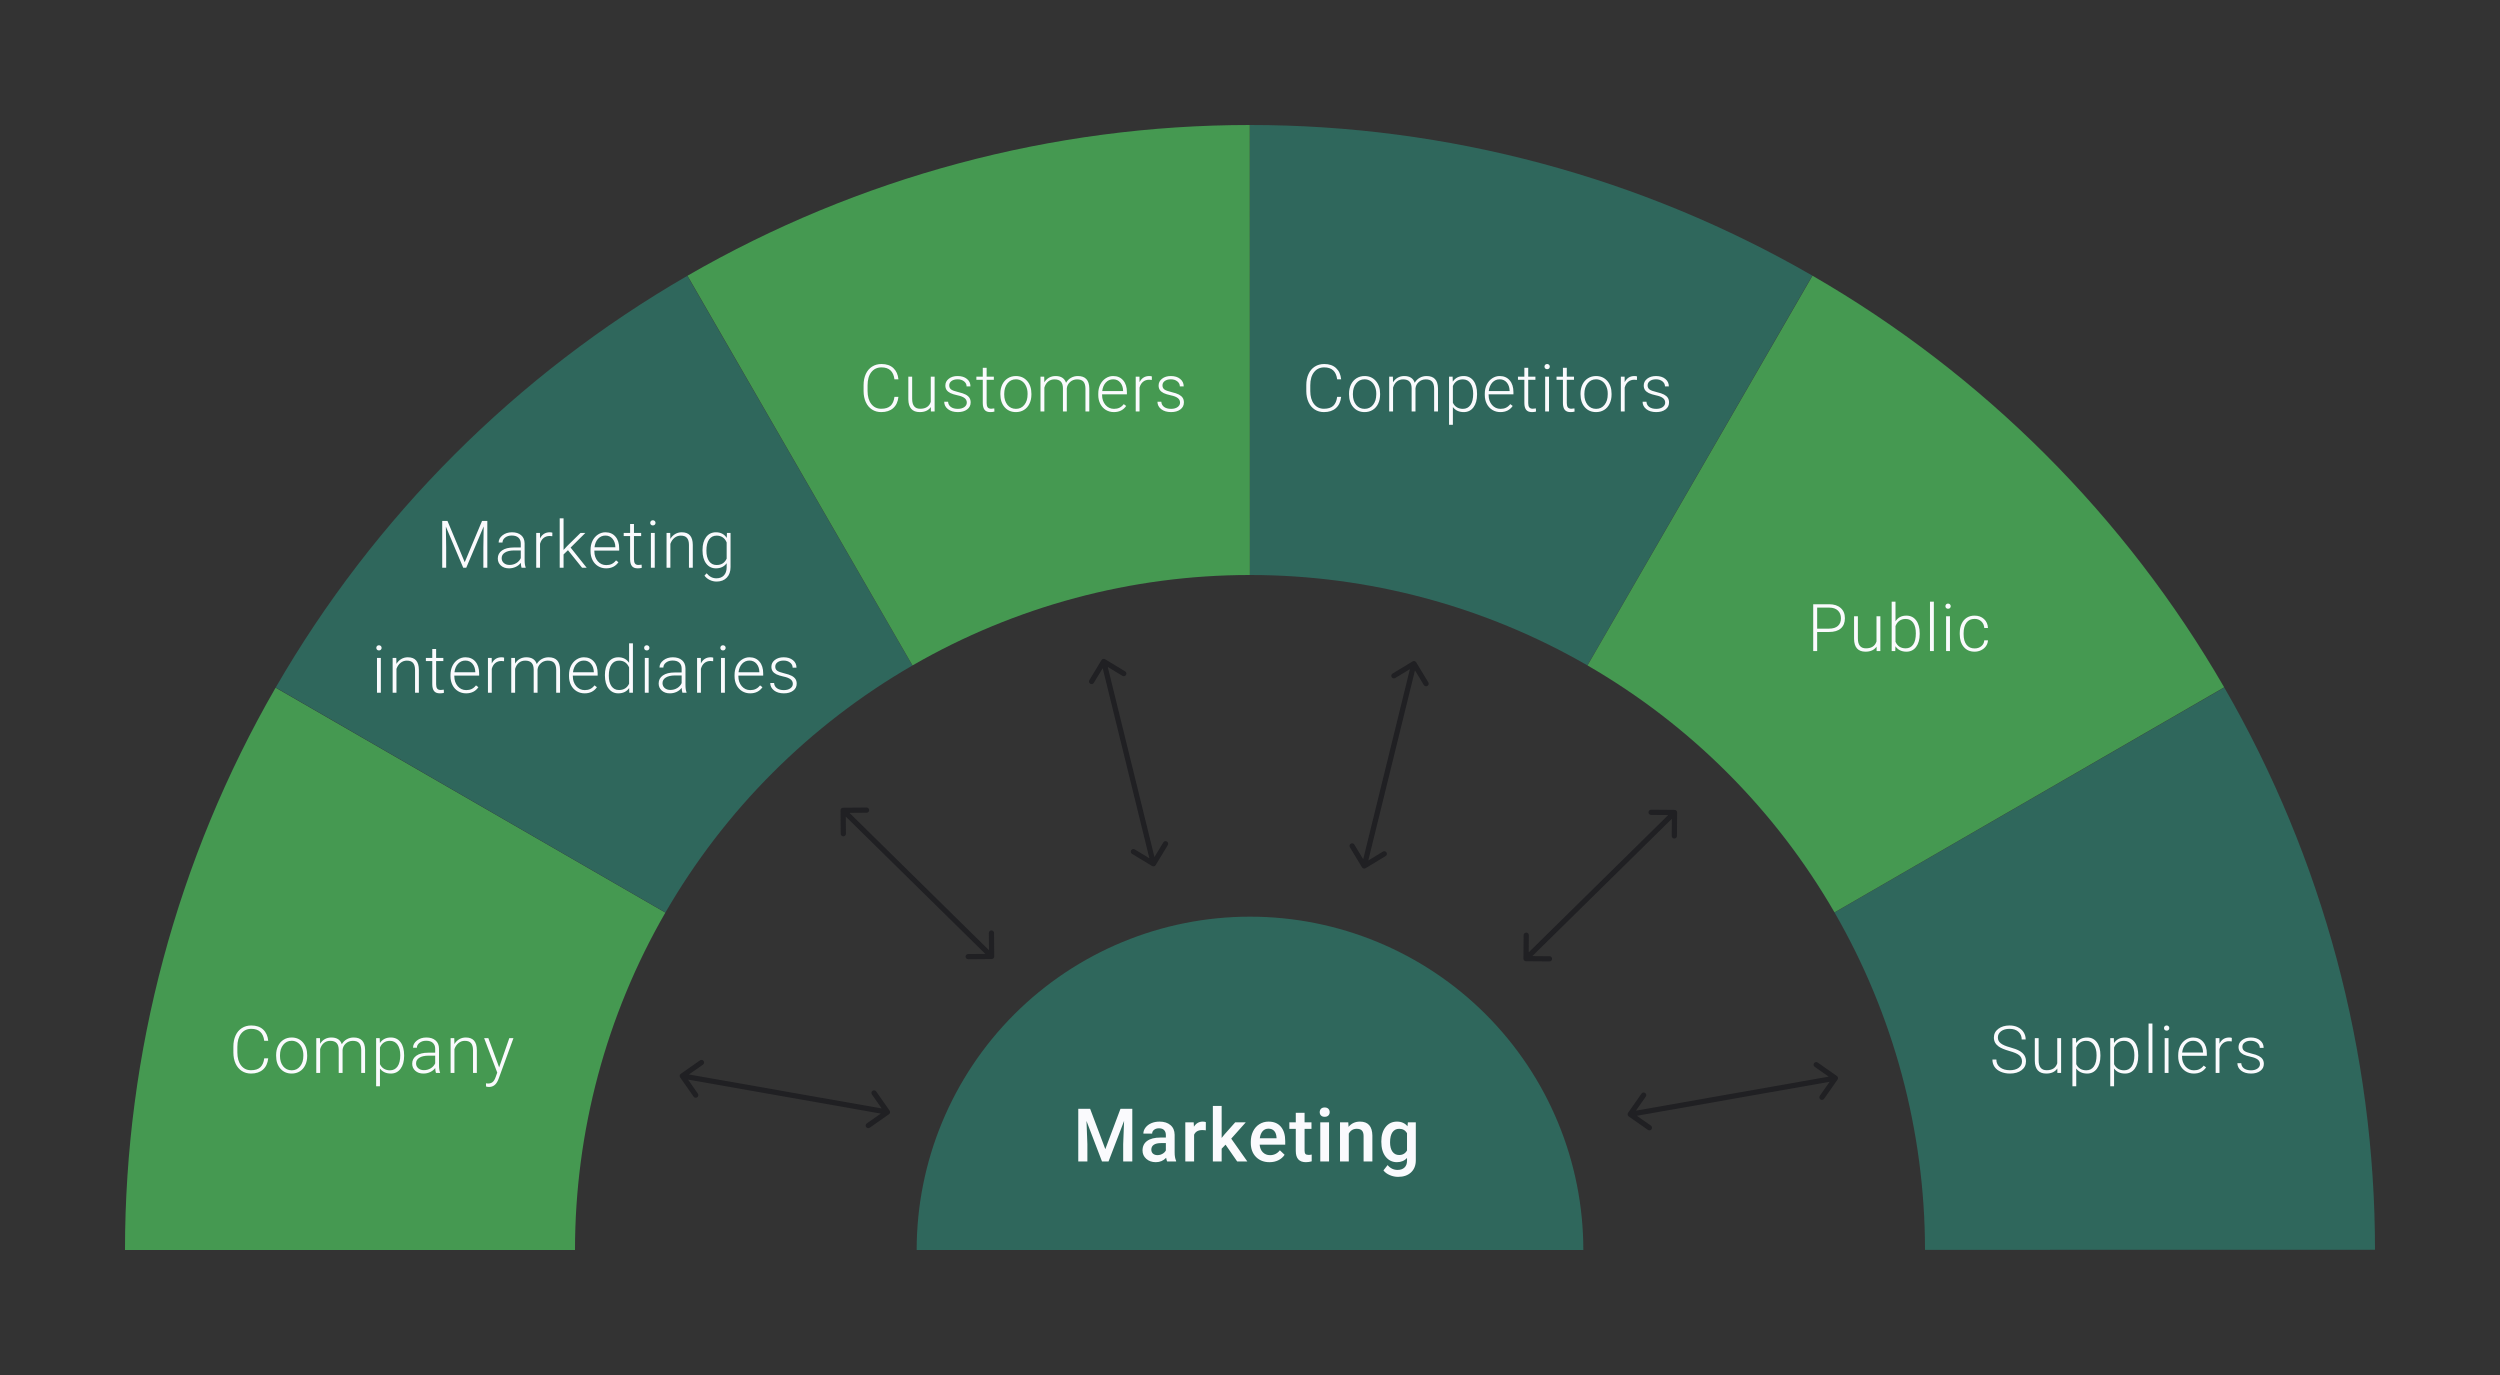 <svg width="480" height="264" viewBox="0 0 480 264" fill="none" xmlns="http://www.w3.org/2000/svg">
<rect x="0" y="0" width="480" height="264" fill="#333333" stroke="none"/>
<path d="M24 240C24 202.099 33.972 164.866 52.916 132.039L127.75 175.224C116.383 194.92 110.4 217.26 110.4 240H24Z" fill="#459951"/>
<path d="M51.499 203.198C51.396 204.144 51.056 204.868 50.48 205.37C49.908 205.872 49.145 206.123 48.191 206.123C47.524 206.123 46.934 205.957 46.419 205.624C45.909 205.29 45.514 204.819 45.234 204.21C44.955 203.597 44.813 202.898 44.809 202.112V200.945C44.809 200.147 44.948 199.439 45.228 198.822C45.508 198.205 45.909 197.73 46.432 197.396C46.958 197.059 47.563 196.89 48.246 196.89C49.209 196.89 49.968 197.152 50.524 197.674C51.083 198.193 51.408 198.911 51.499 199.828H50.733C50.544 198.302 49.715 197.538 48.246 197.538C47.432 197.538 46.782 197.843 46.296 198.452C45.815 199.061 45.574 199.902 45.574 200.976V202.075C45.574 203.112 45.808 203.939 46.277 204.556C46.751 205.173 47.388 205.482 48.191 205.482C48.985 205.482 49.584 205.292 49.987 204.914C50.39 204.531 50.639 203.959 50.733 203.198H51.499ZM53.017 202.562C53.017 201.92 53.14 201.342 53.387 200.828C53.638 200.314 53.99 199.915 54.443 199.631C54.899 199.343 55.416 199.199 55.992 199.199C56.88 199.199 57.6 199.511 58.152 200.137C58.703 200.758 58.979 201.583 58.979 202.612V202.766C58.979 203.412 58.853 203.994 58.602 204.513C58.355 205.027 58.006 205.424 57.553 205.704C57.101 205.984 56.584 206.123 56.004 206.123C55.119 206.123 54.399 205.813 53.844 205.191C53.292 204.566 53.017 203.739 53.017 202.71V202.562ZM53.758 202.766C53.758 203.564 53.963 204.22 54.375 204.735C54.79 205.245 55.333 205.5 56.004 205.5C56.671 205.5 57.21 205.245 57.621 204.735C58.037 204.22 58.244 203.544 58.244 202.704V202.562C58.244 202.052 58.15 201.585 57.961 201.161C57.771 200.737 57.506 200.41 57.164 200.18C56.823 199.945 56.432 199.828 55.992 199.828C55.333 199.828 54.796 200.087 54.381 200.606C53.965 201.12 53.758 201.795 53.758 202.63V202.766ZM61.435 199.322L61.46 200.408C61.707 200.005 62.015 199.703 62.386 199.501C62.756 199.299 63.167 199.199 63.62 199.199C64.673 199.199 65.342 199.631 65.626 200.495C65.864 200.079 66.183 199.76 66.582 199.538C66.981 199.312 67.422 199.199 67.903 199.199C69.335 199.199 70.065 199.98 70.094 201.544V206H69.354V201.599C69.35 201.003 69.22 200.561 68.965 200.272C68.714 199.984 68.302 199.84 67.73 199.84C67.2 199.849 66.751 200.022 66.385 200.359C66.019 200.692 65.815 201.1 65.774 201.581V206H65.033V201.544C65.029 200.972 64.893 200.546 64.626 200.266C64.363 199.982 63.955 199.84 63.404 199.84C62.939 199.84 62.54 199.974 62.206 200.242C61.873 200.505 61.626 200.898 61.466 201.42V206H60.725V199.322H61.435ZM77.593 202.729C77.593 203.77 77.362 204.597 76.901 205.21C76.441 205.819 75.823 206.123 75.05 206.123C74.136 206.123 73.437 205.802 72.951 205.161V208.568H72.217V199.322H72.902L72.939 200.266C73.421 199.555 74.118 199.199 75.031 199.199C75.83 199.199 76.455 199.501 76.908 200.106C77.364 200.711 77.593 201.55 77.593 202.624V202.729ZM76.852 202.599C76.852 201.748 76.677 201.075 76.328 200.581C75.978 200.087 75.49 199.84 74.865 199.84C74.412 199.84 74.023 199.95 73.698 200.168C73.373 200.386 73.124 200.702 72.951 201.118V204.321C73.129 204.704 73.382 204.996 73.711 205.198C74.04 205.399 74.429 205.5 74.877 205.5C75.499 205.5 75.982 205.253 76.328 204.759C76.677 204.262 76.852 203.542 76.852 202.599ZM83.703 206C83.629 205.79 83.581 205.48 83.561 205.068C83.302 205.405 82.97 205.667 82.567 205.852C82.168 206.033 81.744 206.123 81.296 206.123C80.654 206.123 80.133 205.944 79.734 205.586C79.339 205.229 79.142 204.776 79.142 204.229C79.142 203.579 79.411 203.064 79.95 202.686C80.493 202.307 81.248 202.118 82.215 202.118H83.555V201.359C83.555 200.881 83.406 200.507 83.11 200.235C82.818 199.96 82.39 199.822 81.826 199.822C81.312 199.822 80.886 199.954 80.549 200.217C80.212 200.48 80.043 200.797 80.043 201.167L79.302 201.161C79.302 200.63 79.549 200.172 80.043 199.785C80.537 199.394 81.143 199.199 81.864 199.199C82.608 199.199 83.195 199.386 83.623 199.76C84.055 200.131 84.277 200.649 84.289 201.316V204.476C84.289 205.122 84.357 205.605 84.493 205.926V206H83.703ZM81.382 205.469C81.876 205.469 82.316 205.35 82.703 205.111C83.094 204.873 83.378 204.554 83.555 204.155V202.686H82.234C81.497 202.694 80.921 202.83 80.506 203.093C80.09 203.352 79.882 203.71 79.882 204.167C79.882 204.541 80.02 204.852 80.296 205.099C80.576 205.346 80.938 205.469 81.382 205.469ZM87.22 199.322L87.245 200.464C87.496 200.052 87.809 199.74 88.183 199.526C88.558 199.308 88.971 199.199 89.424 199.199C90.14 199.199 90.672 199.4 91.022 199.803C91.372 200.207 91.549 200.812 91.553 201.618V206H90.819V201.612C90.814 201.015 90.687 200.571 90.436 200.279C90.189 199.987 89.792 199.84 89.245 199.84C88.788 199.84 88.383 199.984 88.029 200.272C87.679 200.556 87.42 200.941 87.251 201.427V206H86.517V199.322H87.22ZM95.836 204.938L97.786 199.322H98.583L95.731 207.136L95.583 207.481C95.217 208.292 94.651 208.697 93.886 208.697C93.709 208.697 93.52 208.668 93.318 208.611L93.312 208L93.695 208.037C94.056 208.037 94.349 207.946 94.571 207.765C94.797 207.588 94.989 207.282 95.145 206.846L95.472 205.944L92.954 199.322H93.762L95.836 204.938Z" fill="#FAFAFD"/>
<path d="M304 240C304 223.026 297.257 206.747 285.255 194.745C273.253 182.743 256.974 176 240 176C223.026 176 206.747 182.743 194.745 194.745C182.743 206.747 176 223.026 176 240L240 240H304Z" fill="#2F675C"/>
<path d="M209.305 212.89L212.221 220.639L215.131 212.89H217.401V223H215.651V219.667L215.825 215.21L212.839 223H211.582L208.604 215.216L208.777 219.667V223H207.028V212.89H209.305ZM224.094 223C224.02 222.857 223.955 222.623 223.9 222.299C223.363 222.859 222.705 223.139 221.928 223.139C221.173 223.139 220.558 222.924 220.081 222.493C219.604 222.063 219.366 221.53 219.366 220.896C219.366 220.095 219.662 219.482 220.254 219.056C220.852 218.626 221.703 218.41 222.81 218.41H223.844V217.917C223.844 217.529 223.735 217.218 223.518 216.987C223.3 216.751 222.969 216.633 222.525 216.633C222.141 216.633 221.826 216.73 221.581 216.925C221.335 217.114 221.213 217.357 221.213 217.654H219.525C219.525 217.242 219.662 216.857 219.935 216.501C220.208 216.14 220.578 215.858 221.046 215.654C221.518 215.45 222.044 215.348 222.622 215.348C223.502 215.348 224.203 215.571 224.726 216.015C225.249 216.455 225.518 217.075 225.531 217.876V221.264C225.531 221.94 225.626 222.479 225.816 222.882V223H224.094ZM222.24 221.785C222.574 221.785 222.886 221.704 223.178 221.542C223.474 221.38 223.696 221.162 223.844 220.889V219.473H222.935C222.31 219.473 221.84 219.582 221.525 219.799C221.21 220.017 221.053 220.324 221.053 220.723C221.053 221.047 221.159 221.306 221.372 221.5C221.59 221.69 221.879 221.785 222.24 221.785ZM231.516 217.029C231.294 216.992 231.065 216.973 230.829 216.973C230.056 216.973 229.535 217.269 229.267 217.862V223H227.579V215.487H229.19L229.232 216.327C229.639 215.675 230.204 215.348 230.926 215.348C231.167 215.348 231.366 215.381 231.523 215.446L231.516 217.029ZM235.307 219.778L234.557 220.549V223H232.87V212.335H234.557V218.487L235.085 217.827L237.161 215.487H239.188L236.397 218.619L239.487 223H237.536L235.307 219.778ZM243.75 223.139C242.681 223.139 241.813 222.803 241.146 222.132C240.484 221.456 240.153 220.558 240.153 219.438V219.23C240.153 218.48 240.297 217.811 240.584 217.223C240.875 216.631 241.283 216.17 241.806 215.841C242.329 215.513 242.912 215.348 243.556 215.348C244.579 215.348 245.368 215.675 245.923 216.327C246.483 216.98 246.763 217.904 246.763 219.098V219.778H241.854C241.905 220.399 242.111 220.889 242.472 221.25C242.838 221.611 243.296 221.792 243.847 221.792C244.62 221.792 245.25 221.479 245.736 220.855L246.645 221.722C246.344 222.171 245.942 222.521 245.437 222.771C244.937 223.016 244.375 223.139 243.75 223.139ZM243.549 216.702C243.086 216.702 242.711 216.864 242.424 217.188C242.141 217.512 241.961 217.964 241.882 218.542H245.097V218.417C245.06 217.853 244.909 217.427 244.646 217.14C244.382 216.848 244.016 216.702 243.549 216.702ZM250.478 213.661V215.487H251.804V216.737H250.478V220.931C250.478 221.218 250.533 221.426 250.644 221.556C250.76 221.681 250.964 221.743 251.255 221.743C251.45 221.743 251.647 221.72 251.846 221.674V222.979C251.461 223.086 251.091 223.139 250.735 223.139C249.439 223.139 248.791 222.424 248.791 220.993V216.737H247.555V215.487H248.791V213.661H250.478ZM255.178 223H253.491V215.487H255.178V223ZM253.387 213.536C253.387 213.277 253.468 213.062 253.63 212.89C253.796 212.719 254.032 212.634 254.338 212.634C254.644 212.634 254.88 212.719 255.046 212.89C255.213 213.062 255.296 213.277 255.296 213.536C255.296 213.791 255.213 214.004 255.046 214.175C254.88 214.342 254.644 214.425 254.338 214.425C254.032 214.425 253.796 214.342 253.63 214.175C253.468 214.004 253.387 213.791 253.387 213.536ZM258.872 215.487L258.92 216.355C259.476 215.684 260.205 215.348 261.108 215.348C262.672 215.348 263.468 216.244 263.496 218.035V223H261.809V218.133C261.809 217.656 261.705 217.304 261.496 217.077C261.293 216.846 260.957 216.73 260.49 216.73C259.809 216.73 259.302 217.038 258.969 217.654V223H257.282V215.487H258.872ZM265.211 219.188C265.211 218.022 265.484 217.091 266.03 216.397C266.581 215.698 267.31 215.348 268.217 215.348C269.074 215.348 269.747 215.647 270.238 216.244L270.314 215.487H271.835V222.771C271.835 223.757 271.527 224.534 270.911 225.104C270.3 225.673 269.474 225.958 268.432 225.958C267.882 225.958 267.342 225.842 266.815 225.611C266.292 225.384 265.894 225.085 265.62 224.715L266.419 223.701C266.937 224.317 267.576 224.625 268.335 224.625C268.895 224.625 269.337 224.472 269.661 224.166C269.985 223.866 270.147 223.421 270.147 222.833V222.326C269.661 222.868 269.013 223.139 268.203 223.139C267.324 223.139 266.604 222.789 266.044 222.09C265.488 221.391 265.211 220.424 265.211 219.188ZM266.891 219.334C266.891 220.088 267.044 220.683 267.349 221.118C267.659 221.549 268.088 221.764 268.634 221.764C269.314 221.764 269.819 221.472 270.147 220.889V217.584C269.828 217.015 269.328 216.73 268.648 216.73C268.092 216.73 267.659 216.95 267.349 217.39C267.044 217.83 266.891 218.478 266.891 219.334Z" fill="#FAFAFD"/>
<path d="M427.062 132C446.012 164.823 455.992 202.054 456 239.955L369.6 239.973C369.595 217.233 363.607 194.894 352.237 175.2L427.062 132Z" fill="#2F675C"/>
<path d="M388.221 203.79C388.221 203.293 388.046 202.9 387.697 202.612C387.347 202.32 386.707 202.044 385.777 201.785C384.847 201.521 384.168 201.235 383.741 200.927C383.132 200.491 382.827 199.919 382.827 199.211C382.827 198.524 383.109 197.966 383.673 197.538C384.24 197.106 384.965 196.89 385.845 196.89C386.442 196.89 386.975 197.006 387.444 197.236C387.917 197.466 388.283 197.787 388.542 198.199C388.801 198.61 388.931 199.069 388.931 199.575H388.166C388.166 198.962 387.956 198.47 387.536 198.1C387.117 197.726 386.553 197.538 385.845 197.538C385.158 197.538 384.611 197.693 384.203 198.001C383.796 198.306 383.592 198.705 383.592 199.199C383.592 199.655 383.776 200.028 384.142 200.316C384.508 200.604 385.094 200.859 385.901 201.081C386.707 201.299 387.318 201.527 387.734 201.766C388.149 202.001 388.462 202.282 388.672 202.612C388.882 202.941 388.987 203.33 388.987 203.778C388.987 204.486 388.703 205.054 388.135 205.482C387.571 205.909 386.826 206.123 385.901 206.123C385.267 206.123 384.685 206.01 384.154 205.784C383.627 205.558 383.226 205.241 382.951 204.834C382.679 204.426 382.543 203.959 382.543 203.432H383.302C383.302 204.066 383.539 204.566 384.012 204.932C384.485 205.298 385.115 205.482 385.901 205.482C386.6 205.482 387.162 205.327 387.586 205.019C388.009 204.71 388.221 204.301 388.221 203.79ZM395.004 205.154C394.56 205.8 393.85 206.123 392.875 206.123C392.163 206.123 391.622 205.918 391.251 205.506C390.881 205.091 390.692 204.478 390.684 203.667V199.322H391.418V203.574C391.418 204.846 391.932 205.482 392.961 205.482C394.031 205.482 394.708 205.039 394.992 204.155V199.322H395.732V206H395.016L395.004 205.154ZM403.28 202.729C403.28 203.77 403.05 204.597 402.589 205.21C402.128 205.819 401.511 206.123 400.737 206.123C399.824 206.123 399.124 205.802 398.639 205.161V208.568H397.904V199.322H398.59L398.627 200.266C399.108 199.555 399.805 199.199 400.719 199.199C401.517 199.199 402.143 199.501 402.595 200.106C403.052 200.711 403.28 201.55 403.28 202.624V202.729ZM402.54 202.599C402.54 201.748 402.365 201.075 402.015 200.581C401.665 200.087 401.178 199.84 400.552 199.84C400.1 199.84 399.711 199.95 399.386 200.168C399.061 200.386 398.812 200.702 398.639 201.118V204.321C398.816 204.704 399.069 204.996 399.398 205.198C399.727 205.399 400.116 205.5 400.565 205.5C401.186 205.5 401.669 205.253 402.015 204.759C402.365 204.262 402.54 203.542 402.54 202.599ZM410.544 202.729C410.544 203.77 410.314 204.597 409.853 205.21C409.392 205.819 408.775 206.123 408.001 206.123C407.088 206.123 406.389 205.802 405.903 205.161V208.568H405.169V199.322H405.854L405.891 200.266C406.372 199.555 407.069 199.199 407.983 199.199C408.781 199.199 409.407 199.501 409.859 200.106C410.316 200.711 410.544 201.55 410.544 202.624V202.729ZM409.804 202.599C409.804 201.748 409.629 201.075 409.279 200.581C408.929 200.087 408.442 199.84 407.816 199.84C407.364 199.84 406.975 199.95 406.65 200.168C406.325 200.386 406.076 200.702 405.903 201.118V204.321C406.08 204.704 406.333 204.996 406.662 205.198C406.991 205.399 407.38 205.5 407.829 205.5C408.45 205.5 408.933 205.253 409.279 204.759C409.629 204.262 409.804 203.542 409.804 202.599ZM413.266 206H412.525V196.52H413.266V206ZM416.358 206H415.617V199.322H416.358V206ZM415.487 197.39C415.487 197.25 415.533 197.133 415.623 197.038C415.714 196.94 415.837 196.89 415.994 196.89C416.15 196.89 416.273 196.94 416.364 197.038C416.458 197.133 416.506 197.25 416.506 197.39C416.506 197.53 416.458 197.647 416.364 197.742C416.273 197.837 416.15 197.884 415.994 197.884C415.837 197.884 415.714 197.837 415.623 197.742C415.533 197.647 415.487 197.53 415.487 197.39ZM421.209 206.123C420.641 206.123 420.126 205.984 419.666 205.704C419.209 205.424 418.853 205.035 418.598 204.537C418.343 204.035 418.215 203.474 418.215 202.852V202.587C418.215 201.945 418.339 201.367 418.585 200.853C418.836 200.338 419.184 199.935 419.629 199.643C420.073 199.347 420.554 199.199 421.073 199.199C421.883 199.199 422.525 199.476 422.998 200.032C423.476 200.583 423.714 201.338 423.714 202.297V202.71H418.95V202.852C418.95 203.609 419.166 204.241 419.598 204.747C420.034 205.249 420.581 205.5 421.239 205.5C421.634 205.5 421.982 205.428 422.282 205.284C422.587 205.14 422.863 204.91 423.109 204.593L423.572 204.945C423.029 205.73 422.241 206.123 421.209 206.123ZM421.073 199.828C420.517 199.828 420.048 200.032 419.666 200.439C419.287 200.846 419.057 201.394 418.974 202.081H422.98V202.001C422.959 201.359 422.776 200.836 422.431 200.433C422.085 200.03 421.632 199.828 421.073 199.828ZM428.491 199.952C428.335 199.923 428.168 199.908 427.991 199.908C427.53 199.908 427.139 200.038 426.818 200.297C426.502 200.552 426.275 200.925 426.14 201.414V206H425.405V199.322H426.127L426.14 200.384C426.53 199.594 427.158 199.199 428.022 199.199C428.228 199.199 428.39 199.225 428.51 199.279L428.491 199.952ZM433.916 204.303C433.916 203.937 433.768 203.642 433.472 203.42C433.179 203.198 432.737 203.025 432.145 202.902C431.552 202.774 431.091 202.63 430.762 202.47C430.437 202.305 430.194 202.106 430.034 201.871C429.877 201.636 429.799 201.353 429.799 201.019C429.799 200.493 430.019 200.059 430.46 199.717C430.9 199.371 431.464 199.199 432.151 199.199C432.895 199.199 433.492 199.384 433.941 199.754C434.393 200.12 434.619 200.6 434.619 201.192H433.879C433.879 200.801 433.714 200.476 433.385 200.217C433.06 199.958 432.649 199.828 432.151 199.828C431.665 199.828 431.274 199.937 430.978 200.155C430.686 200.369 430.54 200.649 430.54 200.995C430.54 201.328 430.661 201.587 430.904 201.772C431.151 201.953 431.597 202.12 432.243 202.272C432.893 202.424 433.379 202.587 433.7 202.76C434.025 202.933 434.266 203.14 434.422 203.383C434.578 203.626 434.657 203.92 434.657 204.266C434.657 204.829 434.428 205.28 433.971 205.617C433.519 205.955 432.926 206.123 432.194 206.123C431.416 206.123 430.785 205.936 430.299 205.562C429.818 205.183 429.577 204.706 429.577 204.13H430.318C430.346 204.562 430.528 204.899 430.861 205.142C431.198 205.381 431.643 205.5 432.194 205.5C432.708 205.5 433.124 205.387 433.441 205.161C433.757 204.934 433.916 204.648 433.916 204.303Z" fill="#FAFAFD"/>
<path d="M52.938 132C71.889 99.177 99.142 71.918 131.961 52.961L175.176 127.777C155.485 139.151 139.133 155.506 127.763 175.2L52.938 132Z" fill="#2F675C"/>
<path d="M85.912 100.014L89.227 107.945L92.553 100.014H93.566V109H92.806V105.087L92.868 101.075L89.523 109H88.937L85.604 101.106L85.666 105.062V109H84.906V100.014H85.912ZM100.138 109C100.064 108.79 100.017 108.48 99.996 108.068C99.737 108.405 99.406 108.667 99.003 108.852C98.604 109.033 98.18 109.123 97.731 109.123C97.09 109.123 96.569 108.944 96.17 108.586C95.775 108.229 95.578 107.776 95.578 107.229C95.578 106.579 95.847 106.064 96.386 105.686C96.929 105.307 97.684 105.118 98.651 105.118H99.99V104.359C99.99 103.881 99.842 103.507 99.546 103.235C99.254 102.96 98.826 102.822 98.262 102.822C97.748 102.822 97.322 102.954 96.985 103.217C96.647 103.48 96.479 103.797 96.479 104.167L95.738 104.161C95.738 103.63 95.985 103.172 96.479 102.785C96.972 102.394 97.579 102.199 98.299 102.199C99.044 102.199 99.63 102.386 100.058 102.76C100.49 103.131 100.712 103.649 100.725 104.316V107.476C100.725 108.122 100.793 108.605 100.928 108.926V109H100.138ZM97.818 108.469C98.312 108.469 98.752 108.35 99.139 108.111C99.529 107.873 99.813 107.554 99.99 107.155V105.686H98.67C97.933 105.694 97.357 105.83 96.941 106.093C96.526 106.352 96.318 106.71 96.318 107.167C96.318 107.541 96.456 107.852 96.732 108.099C97.011 108.346 97.374 108.469 97.818 108.469ZM106.039 102.952C105.882 102.923 105.716 102.908 105.539 102.908C105.078 102.908 104.687 103.038 104.366 103.297C104.049 103.552 103.823 103.925 103.687 104.414V109H102.953V102.322H103.675L103.687 103.384C104.078 102.594 104.705 102.199 105.569 102.199C105.775 102.199 105.938 102.225 106.057 102.279L106.039 102.952ZM109.05 105.636L108.205 106.451V109H107.464V99.52H108.205V105.587L108.902 104.834L111.457 102.322H112.389L109.556 105.136L112.636 109H111.753L109.05 105.636ZM116.376 109.123C115.808 109.123 115.294 108.984 114.833 108.704C114.376 108.424 114.02 108.035 113.765 107.537C113.51 107.035 113.383 106.474 113.383 105.852V105.587C113.383 104.945 113.506 104.367 113.753 103.853C114.004 103.338 114.352 102.935 114.796 102.643C115.24 102.347 115.722 102.199 116.24 102.199C117.051 102.199 117.693 102.476 118.166 103.032C118.643 103.583 118.882 104.338 118.882 105.297V105.71H114.117V105.852C114.117 106.609 114.333 107.241 114.765 107.747C115.201 108.249 115.748 108.5 116.407 108.5C116.802 108.5 117.149 108.428 117.45 108.284C117.754 108.14 118.03 107.91 118.277 107.593L118.74 107.945C118.197 108.73 117.409 109.123 116.376 109.123ZM116.24 102.828C115.685 102.828 115.216 103.032 114.833 103.439C114.454 103.846 114.224 104.394 114.142 105.081H118.147V105.001C118.127 104.359 117.944 103.836 117.598 103.433C117.252 103.03 116.8 102.828 116.24 102.828ZM121.721 100.612V102.322H123.103V102.927H121.721V107.377C121.721 107.747 121.786 108.023 121.918 108.204C122.054 108.385 122.278 108.475 122.591 108.475C122.714 108.475 122.914 108.455 123.189 108.414L123.22 109.019C123.027 109.088 122.764 109.123 122.43 109.123C121.924 109.123 121.556 108.977 121.326 108.685C121.095 108.389 120.98 107.955 120.98 107.383V102.927H119.752V102.322H120.98V100.612H121.721ZM125.713 109H124.973V102.322H125.713V109ZM124.843 100.39C124.843 100.25 124.889 100.133 124.979 100.038C125.07 99.94 125.193 99.89 125.349 99.89C125.506 99.89 125.629 99.94 125.72 100.038C125.814 100.133 125.862 100.25 125.862 100.39C125.862 100.53 125.814 100.647 125.72 100.742C125.629 100.837 125.506 100.884 125.349 100.884C125.193 100.884 125.07 100.837 124.979 100.742C124.889 100.647 124.843 100.53 124.843 100.39ZM128.682 102.322L128.707 103.464C128.958 103.052 129.27 102.74 129.645 102.526C130.019 102.308 130.433 102.199 130.885 102.199C131.601 102.199 132.134 102.4 132.484 102.803C132.834 103.207 133.01 103.812 133.015 104.618V109H132.28V104.612C132.276 104.015 132.148 103.571 131.897 103.279C131.651 102.987 131.254 102.84 130.706 102.84C130.25 102.84 129.844 102.984 129.49 103.272C129.141 103.556 128.881 103.941 128.713 104.427V109H127.978V102.322H128.682ZM134.884 105.599C134.884 104.554 135.115 103.727 135.576 103.118C136.041 102.505 136.67 102.199 137.464 102.199C138.374 102.199 139.065 102.561 139.538 103.285L139.575 102.322H140.266V108.864C140.266 109.724 140.026 110.405 139.544 110.907C139.063 111.409 138.411 111.66 137.588 111.66C137.123 111.66 136.678 111.555 136.255 111.345C135.835 111.14 135.504 110.864 135.261 110.518L135.674 110.074C136.197 110.716 136.818 111.037 137.538 111.037C138.155 111.037 138.637 110.854 138.983 110.487C139.328 110.125 139.507 109.621 139.519 108.975V108.136C139.046 108.794 138.357 109.123 137.452 109.123C136.678 109.123 136.057 108.815 135.588 108.198C135.119 107.58 134.884 106.747 134.884 105.698V105.599ZM135.631 105.729C135.631 106.581 135.802 107.253 136.143 107.747C136.485 108.237 136.966 108.482 137.588 108.482C138.497 108.482 139.141 108.074 139.519 107.26V104.155C139.347 103.727 139.098 103.402 138.773 103.18C138.448 102.954 138.057 102.84 137.6 102.84C136.979 102.84 136.495 103.085 136.15 103.575C135.804 104.06 135.631 104.778 135.631 105.729ZM73.122 133H72.381V126.322H73.122V133ZM72.252 124.39C72.252 124.25 72.297 124.133 72.388 124.038C72.478 123.94 72.602 123.89 72.758 123.89C72.914 123.89 73.038 123.94 73.128 124.038C73.223 124.133 73.27 124.25 73.27 124.39C73.27 124.53 73.223 124.647 73.128 124.742C73.038 124.837 72.914 124.884 72.758 124.884C72.602 124.884 72.478 124.837 72.388 124.742C72.297 124.647 72.252 124.53 72.252 124.39ZM76.09 126.322L76.115 127.464C76.366 127.052 76.679 126.74 77.053 126.526C77.428 126.308 77.841 126.199 78.294 126.199C79.01 126.199 79.543 126.4 79.892 126.803C80.242 127.207 80.419 127.812 80.423 128.618V133H79.689V128.612C79.684 128.015 79.557 127.571 79.306 127.279C79.059 126.987 78.662 126.84 78.115 126.84C77.658 126.84 77.253 126.984 76.899 127.272C76.549 127.556 76.29 127.941 76.121 128.427V133H75.387V126.322H76.09ZM83.737 124.612V126.322H85.12V126.927H83.737V131.377C83.737 131.747 83.803 132.023 83.935 132.204C84.07 132.385 84.295 132.475 84.607 132.475C84.731 132.475 84.93 132.455 85.206 132.414L85.237 133.019C85.043 133.088 84.78 133.123 84.447 133.123C83.941 133.123 83.573 132.977 83.342 132.685C83.112 132.389 82.996 131.955 82.996 131.383V126.927H81.768V126.322H82.996V124.612H83.737ZM89.489 133.123C88.921 133.123 88.407 132.984 87.946 132.704C87.489 132.424 87.133 132.035 86.878 131.537C86.623 131.035 86.496 130.474 86.496 129.852V129.587C86.496 128.945 86.619 128.367 86.866 127.853C87.117 127.338 87.465 126.935 87.909 126.643C88.353 126.347 88.835 126.199 89.353 126.199C90.164 126.199 90.806 126.476 91.279 127.032C91.756 127.583 91.995 128.338 91.995 129.297V129.71H87.23V129.852C87.23 130.609 87.446 131.241 87.878 131.747C88.314 132.249 88.862 132.5 89.52 132.5C89.915 132.5 90.263 132.428 90.563 132.284C90.867 132.14 91.143 131.91 91.39 131.593L91.853 131.945C91.31 132.73 90.522 133.123 89.489 133.123ZM89.353 126.828C88.798 126.828 88.329 127.032 87.946 127.439C87.567 127.846 87.337 128.394 87.255 129.081H91.26V129.001C91.24 128.359 91.057 127.836 90.711 127.433C90.365 127.03 89.913 126.828 89.353 126.828ZM96.772 126.952C96.615 126.923 96.449 126.908 96.272 126.908C95.811 126.908 95.42 127.038 95.099 127.297C94.782 127.552 94.556 127.925 94.42 128.414V133H93.686V126.322H94.408L94.42 127.384C94.811 126.594 95.439 126.199 96.302 126.199C96.508 126.199 96.671 126.225 96.79 126.279L96.772 126.952ZM98.87 126.322L98.894 127.408C99.141 127.005 99.45 126.703 99.82 126.501C100.191 126.299 100.602 126.199 101.055 126.199C102.108 126.199 102.777 126.631 103.06 127.495C103.299 127.079 103.618 126.76 104.017 126.538C104.416 126.312 104.857 126.199 105.338 126.199C106.77 126.199 107.5 126.98 107.529 128.544V133H106.788V128.599C106.784 128.003 106.655 127.561 106.399 127.272C106.148 126.984 105.737 126.84 105.165 126.84C104.634 126.849 104.186 127.022 103.82 127.359C103.453 127.692 103.25 128.1 103.209 128.581V133H102.468V128.544C102.464 127.972 102.328 127.546 102.061 127.266C101.797 126.982 101.39 126.84 100.839 126.84C100.374 126.84 99.975 126.974 99.641 127.242C99.308 127.505 99.061 127.898 98.901 128.42V133H98.16V126.322H98.87ZM112.244 133.123C111.676 133.123 111.162 132.984 110.701 132.704C110.244 132.424 109.888 132.035 109.633 131.537C109.378 131.035 109.251 130.474 109.251 129.852V129.587C109.251 128.945 109.374 128.367 109.621 127.853C109.872 127.338 110.22 126.935 110.664 126.643C111.108 126.347 111.59 126.199 112.108 126.199C112.919 126.199 113.561 126.476 114.034 127.032C114.511 127.583 114.75 128.338 114.75 129.297V129.71H109.985V129.852C109.985 130.609 110.201 131.241 110.633 131.747C111.069 132.249 111.617 132.5 112.275 132.5C112.67 132.5 113.018 132.428 113.318 132.284C113.622 132.14 113.898 131.91 114.145 131.593L114.608 131.945C114.065 132.73 113.277 133.123 112.244 133.123ZM112.108 126.828C111.553 126.828 111.084 127.032 110.701 127.439C110.322 127.846 110.092 128.394 110.01 129.081H114.015V129.001C113.995 128.359 113.812 127.836 113.466 127.433C113.12 127.03 112.668 126.828 112.108 126.828ZM116.144 129.599C116.144 128.562 116.375 127.737 116.836 127.124C117.301 126.507 117.93 126.199 118.724 126.199C119.625 126.199 120.312 126.555 120.786 127.266V123.52H121.52V133H120.829L120.798 132.111C120.325 132.786 119.629 133.123 118.712 133.123C117.942 133.123 117.321 132.815 116.848 132.198C116.379 131.576 116.144 130.739 116.144 129.686V129.599ZM116.891 129.729C116.891 130.581 117.062 131.253 117.403 131.747C117.745 132.237 118.226 132.482 118.848 132.482C119.757 132.482 120.403 132.08 120.786 131.278V128.143C120.403 127.275 119.761 126.84 118.86 126.84C118.239 126.84 117.755 127.085 117.41 127.575C117.064 128.06 116.891 128.778 116.891 129.729ZM124.544 133H123.803V126.322H124.544V133ZM123.674 124.39C123.674 124.25 123.719 124.133 123.81 124.038C123.9 123.94 124.024 123.89 124.18 123.89C124.336 123.89 124.46 123.94 124.55 124.038C124.645 124.133 124.692 124.25 124.692 124.39C124.692 124.53 124.645 124.647 124.55 124.742C124.46 124.837 124.336 124.884 124.18 124.884C124.024 124.884 123.9 124.837 123.81 124.742C123.719 124.647 123.674 124.53 123.674 124.39ZM131.024 133C130.95 132.79 130.903 132.48 130.882 132.068C130.623 132.405 130.292 132.667 129.889 132.852C129.49 133.033 129.066 133.123 128.617 133.123C127.975 133.123 127.455 132.944 127.056 132.586C126.661 132.229 126.463 131.776 126.463 131.229C126.463 130.579 126.733 130.064 127.272 129.686C127.815 129.307 128.57 129.118 129.537 129.118H130.876V128.359C130.876 127.881 130.728 127.507 130.432 127.235C130.14 126.96 129.712 126.822 129.148 126.822C128.634 126.822 128.208 126.954 127.87 127.217C127.533 127.48 127.364 127.797 127.364 128.167L126.624 128.161C126.624 127.63 126.871 127.172 127.364 126.785C127.858 126.394 128.465 126.199 129.185 126.199C129.93 126.199 130.516 126.386 130.944 126.76C131.376 127.131 131.598 127.649 131.611 128.316V131.476C131.611 132.122 131.678 132.605 131.814 132.926V133H131.024ZM128.704 132.469C129.197 132.469 129.638 132.35 130.024 132.111C130.415 131.873 130.699 131.554 130.876 131.155V129.686H129.555C128.819 129.694 128.243 129.83 127.827 130.093C127.412 130.352 127.204 130.71 127.204 131.167C127.204 131.541 127.342 131.852 127.617 132.099C127.897 132.346 128.259 132.469 128.704 132.469ZM136.924 126.952C136.768 126.923 136.601 126.908 136.424 126.908C135.964 126.908 135.573 127.038 135.252 127.297C134.935 127.552 134.709 127.925 134.573 128.414V133H133.838V126.322H134.561L134.573 127.384C134.964 126.594 135.591 126.199 136.455 126.199C136.661 126.199 136.824 126.225 136.943 126.279L136.924 126.952ZM139.177 133H138.436V126.322H139.177V133ZM138.307 124.39C138.307 124.25 138.352 124.133 138.442 124.038C138.533 123.94 138.656 123.89 138.813 123.89C138.969 123.89 139.092 123.94 139.183 124.038C139.278 124.133 139.325 124.25 139.325 124.39C139.325 124.53 139.278 124.647 139.183 124.742C139.092 124.837 138.969 124.884 138.813 124.884C138.656 124.884 138.533 124.837 138.442 124.742C138.352 124.647 138.307 124.53 138.307 124.39ZM144.028 133.123C143.46 133.123 142.946 132.984 142.485 132.704C142.028 132.424 141.672 132.035 141.417 131.537C141.162 131.035 141.034 130.474 141.034 129.852V129.587C141.034 128.945 141.158 128.367 141.405 127.853C141.656 127.338 142.003 126.935 142.448 126.643C142.892 126.347 143.373 126.199 143.892 126.199C144.702 126.199 145.344 126.476 145.818 127.032C146.295 127.583 146.533 128.338 146.533 129.297V129.71H141.769V129.852C141.769 130.609 141.985 131.241 142.417 131.747C142.853 132.249 143.4 132.5 144.059 132.5C144.454 132.5 144.801 132.428 145.102 132.284C145.406 132.14 145.682 131.91 145.929 131.593L146.391 131.945C145.848 132.73 145.06 133.123 144.028 133.123ZM143.892 126.828C143.336 126.828 142.867 127.032 142.485 127.439C142.106 127.846 141.876 128.394 141.793 129.081H145.799V129.001C145.778 128.359 145.595 127.836 145.25 127.433C144.904 127.03 144.451 126.828 143.892 126.828ZM152.224 131.303C152.224 130.937 152.076 130.642 151.779 130.42C151.487 130.198 151.045 130.025 150.452 129.902C149.86 129.774 149.399 129.63 149.07 129.47C148.745 129.305 148.502 129.106 148.342 128.871C148.185 128.636 148.107 128.353 148.107 128.019C148.107 127.493 148.327 127.059 148.767 126.717C149.208 126.371 149.771 126.199 150.459 126.199C151.203 126.199 151.8 126.384 152.248 126.754C152.701 127.12 152.927 127.6 152.927 128.192H152.187C152.187 127.801 152.022 127.476 151.693 127.217C151.368 126.958 150.956 126.828 150.459 126.828C149.973 126.828 149.582 126.937 149.286 127.155C148.994 127.369 148.848 127.649 148.848 127.995C148.848 128.328 148.969 128.587 149.212 128.772C149.459 128.953 149.905 129.12 150.551 129.272C151.201 129.424 151.687 129.587 152.008 129.76C152.333 129.933 152.573 130.14 152.73 130.383C152.886 130.626 152.964 130.92 152.964 131.266C152.964 131.829 152.736 132.28 152.279 132.617C151.827 132.955 151.234 133.123 150.502 133.123C149.724 133.123 149.092 132.936 148.607 132.562C148.126 132.183 147.885 131.706 147.885 131.13H148.625C148.654 131.562 148.835 131.899 149.169 132.142C149.506 132.381 149.95 132.5 150.502 132.5C151.016 132.5 151.432 132.387 151.748 132.161C152.065 131.934 152.224 131.648 152.224 131.303Z" fill="#FAFAFD"/>
<path d="M240 24C277.901 24 315.134 33.972 347.961 52.916L304.777 127.75C285.08 116.383 262.74 110.4 240 110.4L240 24Z" fill="#2F675C"/>
<path d="M257.499 76.198C257.396 77.144 257.057 77.868 256.48 78.371C255.909 78.872 255.145 79.123 254.191 79.123C253.524 79.123 252.934 78.957 252.419 78.624C251.909 78.29 251.514 77.819 251.234 77.21C250.955 76.597 250.813 75.898 250.809 75.112V73.945C250.809 73.147 250.948 72.439 251.228 71.822C251.508 71.205 251.909 70.73 252.432 70.396C252.958 70.059 253.563 69.89 254.246 69.89C255.209 69.89 255.968 70.152 256.524 70.674C257.083 71.193 257.408 71.911 257.499 72.828H256.734C256.544 71.302 255.715 70.538 254.246 70.538C253.432 70.538 252.781 70.843 252.296 71.452C251.815 72.061 251.574 72.902 251.574 73.976V75.075C251.574 76.112 251.808 76.939 252.277 77.556C252.751 78.173 253.388 78.482 254.191 78.482C254.985 78.482 255.583 78.292 255.987 77.914C256.39 77.531 256.639 76.959 256.734 76.198H257.499ZM259.017 75.562C259.017 74.92 259.14 74.342 259.387 73.828C259.638 73.314 259.99 72.915 260.443 72.631C260.899 72.343 261.416 72.199 261.992 72.199C262.88 72.199 263.601 72.511 264.152 73.137C264.703 73.758 264.979 74.583 264.979 75.612V75.766C264.979 76.412 264.853 76.994 264.602 77.513C264.356 78.027 264.006 78.424 263.553 78.704C263.101 78.984 262.584 79.123 262.004 79.123C261.119 79.123 260.399 78.813 259.844 78.192C259.293 77.566 259.017 76.739 259.017 75.71V75.562ZM259.757 75.766C259.757 76.564 259.963 77.22 260.375 77.735C260.79 78.245 261.333 78.5 262.004 78.5C262.671 78.5 263.21 78.245 263.621 77.735C264.037 77.22 264.244 76.544 264.244 75.704V75.562C264.244 75.052 264.15 74.585 263.961 74.161C263.771 73.737 263.506 73.41 263.164 73.18C262.823 72.945 262.432 72.828 261.992 72.828C261.333 72.828 260.796 73.087 260.381 73.606C259.965 74.12 259.757 74.795 259.757 75.63V75.766ZM267.435 72.322L267.46 73.408C267.707 73.005 268.015 72.703 268.386 72.501C268.756 72.299 269.167 72.199 269.62 72.199C270.673 72.199 271.342 72.631 271.626 73.495C271.864 73.079 272.183 72.76 272.582 72.538C272.982 72.312 273.422 72.199 273.903 72.199C275.335 72.199 276.065 72.98 276.094 74.544V79H275.354V74.6C275.349 74.003 275.22 73.561 274.965 73.272C274.714 72.984 274.302 72.841 273.73 72.841C273.2 72.849 272.751 73.022 272.385 73.359C272.019 73.692 271.815 74.1 271.774 74.581V79H271.033V74.544C271.029 73.972 270.893 73.546 270.626 73.266C270.363 72.982 269.955 72.841 269.404 72.841C268.939 72.841 268.54 72.974 268.207 73.242C267.873 73.505 267.626 73.898 267.466 74.421V79H266.725V72.322H267.435ZM283.593 75.729C283.593 76.77 283.362 77.597 282.902 78.21C282.441 78.819 281.824 79.123 281.05 79.123C280.137 79.123 279.437 78.802 278.952 78.161V81.567H278.217V72.322H278.902L278.939 73.266C279.421 72.555 280.118 72.199 281.031 72.199C281.83 72.199 282.455 72.501 282.908 73.106C283.364 73.711 283.593 74.55 283.593 75.624V75.729ZM282.852 75.599C282.852 74.748 282.677 74.075 282.328 73.581C281.978 73.087 281.49 72.841 280.865 72.841C280.412 72.841 280.023 72.95 279.698 73.168C279.373 73.386 279.124 73.703 278.952 74.118V77.321C279.128 77.704 279.382 77.996 279.711 78.198C280.04 78.399 280.429 78.5 280.877 78.5C281.498 78.5 281.982 78.253 282.328 77.76C282.677 77.262 282.852 76.541 282.852 75.599ZM288.073 79.123C287.505 79.123 286.991 78.984 286.53 78.704C286.074 78.424 285.718 78.035 285.463 77.537C285.208 77.035 285.08 76.474 285.08 75.852V75.587C285.08 74.945 285.203 74.367 285.45 73.853C285.701 73.338 286.049 72.935 286.493 72.643C286.938 72.347 287.419 72.199 287.938 72.199C288.748 72.199 289.39 72.476 289.863 73.032C290.34 73.583 290.579 74.338 290.579 75.297V75.71H285.814V75.852C285.814 76.609 286.03 77.241 286.462 77.747C286.899 78.249 287.446 78.5 288.104 78.5C288.499 78.5 288.847 78.428 289.147 78.284C289.452 78.14 289.727 77.91 289.974 77.593L290.437 77.945C289.894 78.731 289.106 79.123 288.073 79.123ZM287.938 72.828C287.382 72.828 286.913 73.032 286.53 73.439C286.152 73.847 285.921 74.394 285.839 75.081H289.845V75.001C289.824 74.359 289.641 73.836 289.295 73.433C288.95 73.03 288.497 72.828 287.938 72.828ZM293.418 70.612V72.322H294.8V72.927H293.418V77.377C293.418 77.747 293.484 78.023 293.615 78.204C293.751 78.385 293.975 78.475 294.288 78.475C294.412 78.475 294.611 78.455 294.887 78.414L294.918 79.019C294.724 79.088 294.461 79.123 294.128 79.123C293.622 79.123 293.253 78.977 293.023 78.685C292.792 78.389 292.677 77.955 292.677 77.383V72.927H291.449V72.322H292.677V70.612H293.418ZM297.411 79H296.67V72.322H297.411V79ZM296.541 70.39C296.541 70.25 296.586 70.133 296.676 70.038C296.767 69.94 296.89 69.89 297.047 69.89C297.203 69.89 297.327 69.94 297.417 70.038C297.512 70.133 297.559 70.25 297.559 70.39C297.559 70.53 297.512 70.647 297.417 70.742C297.327 70.837 297.203 70.884 297.047 70.884C296.89 70.884 296.767 70.837 296.676 70.742C296.586 70.647 296.541 70.53 296.541 70.39ZM300.824 70.612V72.322H302.206V72.927H300.824V77.377C300.824 77.747 300.889 78.023 301.021 78.204C301.157 78.385 301.381 78.475 301.694 78.475C301.817 78.475 302.017 78.455 302.293 78.414L302.323 79.019C302.13 79.088 301.867 79.123 301.533 79.123C301.027 79.123 300.659 78.977 300.429 78.685C300.198 78.389 300.083 77.955 300.083 77.383V72.927H298.855V72.322H300.083V70.612H300.824ZM303.459 75.562C303.459 74.92 303.582 74.342 303.829 73.828C304.08 73.314 304.432 72.915 304.885 72.631C305.341 72.343 305.858 72.199 306.434 72.199C307.322 72.199 308.042 72.511 308.594 73.137C309.145 73.758 309.421 74.583 309.421 75.612V75.766C309.421 76.412 309.295 76.994 309.044 77.513C308.797 78.027 308.448 78.424 307.995 78.704C307.543 78.984 307.026 79.123 306.446 79.123C305.561 79.123 304.841 78.813 304.286 78.192C303.734 77.566 303.459 76.739 303.459 75.71V75.562ZM304.199 75.766C304.199 76.564 304.405 77.22 304.817 77.735C305.232 78.245 305.775 78.5 306.446 78.5C307.113 78.5 307.652 78.245 308.063 77.735C308.479 77.22 308.686 76.544 308.686 75.704V75.562C308.686 75.052 308.592 74.585 308.402 74.161C308.213 73.737 307.948 73.41 307.606 73.18C307.265 72.945 306.874 72.828 306.434 72.828C305.775 72.828 305.238 73.087 304.823 73.606C304.407 74.12 304.199 74.795 304.199 75.63V75.766ZM314.29 72.952C314.134 72.923 313.967 72.908 313.79 72.908C313.329 72.908 312.939 73.038 312.618 73.297C312.301 73.552 312.074 73.925 311.939 74.414V79H311.204V72.322H311.926L311.939 73.384C312.33 72.594 312.957 72.199 313.821 72.199C314.027 72.199 314.189 72.225 314.309 72.279L314.29 72.952ZM319.715 77.303C319.715 76.936 319.567 76.642 319.271 76.42C318.979 76.198 318.536 76.025 317.944 75.902C317.351 75.774 316.89 75.63 316.561 75.47C316.236 75.305 315.993 75.106 315.833 74.871C315.677 74.636 315.598 74.353 315.598 74.019C315.598 73.493 315.819 73.058 316.259 72.717C316.699 72.371 317.263 72.199 317.95 72.199C318.695 72.199 319.291 72.384 319.74 72.754C320.192 73.12 320.419 73.6 320.419 74.192H319.678C319.678 73.801 319.513 73.476 319.184 73.217C318.859 72.958 318.448 72.828 317.95 72.828C317.464 72.828 317.073 72.937 316.777 73.155C316.485 73.369 316.339 73.649 316.339 73.995C316.339 74.328 316.46 74.587 316.703 74.772C316.95 74.953 317.396 75.12 318.042 75.272C318.693 75.424 319.178 75.587 319.499 75.76C319.824 75.933 320.065 76.14 320.221 76.383C320.377 76.626 320.456 76.92 320.456 77.266C320.456 77.829 320.227 78.28 319.771 78.617C319.318 78.955 318.725 79.123 317.993 79.123C317.215 79.123 316.584 78.936 316.098 78.562C315.617 78.183 315.376 77.706 315.376 77.13H316.117C316.146 77.562 316.327 77.899 316.66 78.142C316.997 78.381 317.442 78.5 317.993 78.5C318.507 78.5 318.923 78.387 319.24 78.161C319.557 77.934 319.715 77.648 319.715 77.303Z" fill="#FAFAFD"/>
<path d="M348 52.938C380.823 71.889 408.082 99.142 427.039 131.961L352.223 175.176C340.849 155.485 324.494 139.133 304.8 127.763L348 52.938Z" fill="#459951"/>
<path d="M348.895 121.34V125H348.136V116.014H351.197C352.131 116.014 352.867 116.252 353.406 116.73C353.95 117.207 354.221 117.863 354.221 118.698C354.221 119.542 353.96 120.194 353.437 120.655C352.919 121.112 352.166 121.34 351.178 121.34H348.895ZM348.895 120.698H351.197C351.933 120.698 352.495 120.523 352.882 120.174C353.269 119.824 353.462 119.336 353.462 118.711C353.462 118.09 353.269 117.596 352.882 117.23C352.499 116.859 351.954 116.67 351.246 116.662H348.895V120.698ZM360.3 124.154C359.856 124.8 359.146 125.123 358.171 125.123C357.459 125.123 356.918 124.918 356.548 124.506C356.177 124.091 355.988 123.478 355.98 122.667V118.322H356.714V122.574C356.714 123.846 357.229 124.482 358.257 124.482C359.327 124.482 360.004 124.039 360.288 123.155V118.322H361.028V125H360.313L360.3 124.154ZM368.583 121.729C368.583 122.77 368.352 123.597 367.891 124.21C367.431 124.819 366.811 125.123 366.034 125.123C365.104 125.123 364.4 124.778 363.923 124.087L363.892 125H363.201V115.52H363.935V119.291C364.404 118.563 365.1 118.199 366.021 118.199C366.811 118.199 367.435 118.501 367.891 119.106C368.352 119.707 368.583 120.544 368.583 121.618V121.729ZM367.842 121.599C367.842 120.719 367.671 120.04 367.33 119.563C366.988 119.081 366.507 118.84 365.886 118.84C365.412 118.84 365.011 118.958 364.682 119.192C364.353 119.423 364.104 119.762 363.935 120.211V123.222C364.306 124.062 364.96 124.482 365.898 124.482C366.507 124.482 366.982 124.241 367.324 123.759C367.669 123.278 367.842 122.558 367.842 121.599ZM371.298 125H370.557V115.52H371.298V125ZM374.39 125H373.649V118.322H374.39V125ZM373.52 116.39C373.52 116.25 373.565 116.133 373.655 116.038C373.746 115.94 373.869 115.89 374.026 115.89C374.182 115.89 374.306 115.94 374.396 116.038C374.491 116.133 374.538 116.25 374.538 116.39C374.538 116.53 374.491 116.647 374.396 116.742C374.306 116.837 374.182 116.884 374.026 116.884C373.869 116.884 373.746 116.837 373.655 116.742C373.565 116.647 373.52 116.53 373.52 116.39ZM379.123 124.5C379.638 124.5 380.068 124.356 380.413 124.068C380.763 123.776 380.952 123.399 380.981 122.939H381.691C381.67 123.346 381.543 123.718 381.308 124.056C381.074 124.389 380.761 124.65 380.37 124.84C379.983 125.029 379.568 125.123 379.123 125.123C378.247 125.123 377.552 124.819 377.037 124.21C376.527 123.601 376.272 122.782 376.272 121.754V121.531C376.272 120.873 376.387 120.291 376.618 119.785C376.848 119.279 377.177 118.888 377.605 118.612C378.037 118.336 378.541 118.199 379.117 118.199C379.85 118.199 380.452 118.417 380.926 118.853C381.403 119.289 381.658 119.863 381.691 120.575H380.981C380.948 120.052 380.759 119.63 380.413 119.31C380.072 118.989 379.64 118.828 379.117 118.828C378.451 118.828 377.932 119.069 377.562 119.55C377.196 120.032 377.013 120.706 377.013 121.575V121.791C377.013 122.642 377.196 123.307 377.562 123.784C377.932 124.261 378.453 124.5 379.123 124.5Z" fill="#FAFAFD"/>
<path d="M132 52.938C164.823 33.988 202.054 24.008 239.955 24L239.973 110.4C217.232 110.405 194.894 116.393 175.2 127.763L132 52.938Z" fill="#459951"/>
<path d="M172.499 76.198C172.396 77.144 172.057 77.868 171.48 78.371C170.909 78.872 170.145 79.123 169.191 79.123C168.524 79.123 167.934 78.957 167.419 78.624C166.909 78.29 166.514 77.819 166.234 77.21C165.955 76.597 165.813 75.898 165.809 75.112V73.945C165.809 73.147 165.948 72.439 166.228 71.822C166.508 71.205 166.909 70.73 167.432 70.396C167.958 70.059 168.563 69.89 169.246 69.89C170.209 69.89 170.968 70.152 171.524 70.674C172.083 71.193 172.408 71.911 172.499 72.828H171.734C171.544 71.302 170.715 70.538 169.246 70.538C168.432 70.538 167.781 70.843 167.296 71.452C166.815 72.061 166.574 72.902 166.574 73.976V75.075C166.574 76.112 166.808 76.939 167.277 77.556C167.751 78.173 168.388 78.482 169.191 78.482C169.985 78.482 170.583 78.292 170.987 77.914C171.39 77.531 171.639 76.959 171.734 76.198H172.499ZM178.72 78.154C178.275 78.8 177.566 79.123 176.591 79.123C175.879 79.123 175.338 78.918 174.967 78.506C174.597 78.091 174.408 77.478 174.4 76.667V72.322H175.134V76.575C175.134 77.846 175.648 78.482 176.677 78.482C177.747 78.482 178.424 78.039 178.707 77.155V72.322H179.448V79H178.732L178.72 78.154ZM185.626 77.303C185.626 76.936 185.478 76.642 185.182 76.42C184.889 76.198 184.447 76.025 183.855 75.902C183.262 75.774 182.801 75.63 182.472 75.47C182.147 75.305 181.904 75.106 181.744 74.871C181.587 74.636 181.509 74.353 181.509 74.019C181.509 73.493 181.729 73.058 182.17 72.717C182.61 72.371 183.174 72.199 183.861 72.199C184.605 72.199 185.202 72.384 185.651 72.754C186.103 73.12 186.33 73.6 186.33 74.192H185.589C185.589 73.801 185.424 73.476 185.095 73.217C184.77 72.958 184.359 72.828 183.861 72.828C183.375 72.828 182.984 72.937 182.688 73.155C182.396 73.369 182.25 73.649 182.25 73.995C182.25 74.328 182.371 74.587 182.614 74.772C182.861 74.953 183.307 75.12 183.953 75.272C184.603 75.424 185.089 75.587 185.41 75.76C185.735 75.933 185.976 76.14 186.132 76.383C186.288 76.626 186.367 76.92 186.367 77.266C186.367 77.829 186.138 78.28 185.681 78.617C185.229 78.955 184.636 79.123 183.904 79.123C183.126 79.123 182.495 78.936 182.009 78.562C181.528 78.183 181.287 77.706 181.287 77.13H182.028C182.057 77.562 182.238 77.899 182.571 78.142C182.908 78.381 183.353 78.5 183.904 78.5C184.418 78.5 184.834 78.387 185.151 78.161C185.468 77.934 185.626 77.648 185.626 77.303ZM189.434 70.612V72.322H190.816V72.927H189.434V77.377C189.434 77.747 189.5 78.023 189.631 78.204C189.767 78.385 189.991 78.475 190.304 78.475C190.427 78.475 190.627 78.455 190.903 78.414L190.933 79.019C190.74 79.088 190.477 79.123 190.143 79.123C189.637 79.123 189.269 78.977 189.039 78.685C188.808 78.389 188.693 77.955 188.693 77.383V72.927H187.465V72.322H188.693V70.612H189.434ZM192.069 75.562C192.069 74.92 192.192 74.342 192.439 73.828C192.69 73.314 193.042 72.915 193.495 72.631C193.951 72.343 194.468 72.199 195.044 72.199C195.932 72.199 196.653 72.511 197.204 73.137C197.755 73.758 198.031 74.583 198.031 75.612V75.766C198.031 76.412 197.905 76.994 197.654 77.513C197.408 78.027 197.058 78.424 196.605 78.704C196.153 78.984 195.636 79.123 195.056 79.123C194.171 79.123 193.451 78.813 192.896 78.192C192.345 77.566 192.069 76.739 192.069 75.71V75.562ZM192.809 75.766C192.809 76.564 193.015 77.22 193.427 77.735C193.842 78.245 194.385 78.5 195.056 78.5C195.723 78.5 196.262 78.245 196.673 77.735C197.089 77.22 197.296 76.544 197.296 75.704V75.562C197.296 75.052 197.202 74.585 197.013 74.161C196.823 73.737 196.558 73.41 196.216 73.18C195.875 72.945 195.484 72.828 195.044 72.828C194.385 72.828 193.848 73.087 193.433 73.606C193.017 74.12 192.809 74.795 192.809 75.63V75.766ZM200.487 72.322L200.512 73.408C200.759 73.005 201.067 72.703 201.438 72.501C201.808 72.299 202.219 72.199 202.672 72.199C203.725 72.199 204.394 72.631 204.678 73.495C204.916 73.079 205.235 72.76 205.634 72.538C206.034 72.312 206.474 72.199 206.955 72.199C208.387 72.199 209.117 72.98 209.146 74.544V79H208.406V74.6C208.401 74.003 208.272 73.561 208.017 73.272C207.766 72.984 207.354 72.841 206.782 72.841C206.252 72.849 205.803 73.022 205.437 73.359C205.071 73.692 204.867 74.1 204.826 74.581V79H204.085V74.544C204.081 73.972 203.945 73.546 203.678 73.266C203.415 72.982 203.007 72.841 202.456 72.841C201.991 72.841 201.592 72.974 201.259 73.242C200.925 73.505 200.678 73.898 200.518 74.421V79H199.777V72.322H200.487ZM213.861 79.123C213.293 79.123 212.779 78.984 212.318 78.704C211.862 78.424 211.506 78.035 211.251 77.537C210.995 77.035 210.868 76.474 210.868 75.852V75.587C210.868 74.945 210.991 74.367 211.238 73.853C211.489 73.338 211.837 72.935 212.281 72.643C212.726 72.347 213.207 72.199 213.725 72.199C214.536 72.199 215.178 72.476 215.651 73.032C216.128 73.583 216.367 74.338 216.367 75.297V75.71H211.602V75.852C211.602 76.609 211.818 77.241 212.25 77.747C212.687 78.249 213.234 78.5 213.892 78.5C214.287 78.5 214.635 78.428 214.935 78.284C215.24 78.14 215.515 77.91 215.762 77.593L216.225 77.945C215.682 78.731 214.894 79.123 213.861 79.123ZM213.725 72.828C213.17 72.828 212.701 73.032 212.318 73.439C211.94 73.847 211.709 74.394 211.627 75.081H215.633V75.001C215.612 74.359 215.429 73.836 215.083 73.433C214.738 73.03 214.285 72.828 213.725 72.828ZM221.144 72.952C220.987 72.923 220.821 72.908 220.644 72.908C220.183 72.908 219.792 73.038 219.471 73.297C219.154 73.552 218.928 73.925 218.792 74.414V79H218.058V72.322H218.78L218.792 73.384C219.183 72.594 219.811 72.199 220.675 72.199C220.88 72.199 221.043 72.225 221.162 72.279L221.144 72.952ZM226.569 77.303C226.569 76.936 226.421 76.642 226.124 76.42C225.832 76.198 225.39 76.025 224.797 75.902C224.205 75.774 223.744 75.63 223.415 75.47C223.09 75.305 222.847 75.106 222.687 74.871C222.53 74.636 222.452 74.353 222.452 74.019C222.452 73.493 222.672 73.058 223.112 72.717C223.553 72.371 224.116 72.199 224.803 72.199C225.548 72.199 226.145 72.384 226.593 72.754C227.046 73.12 227.272 73.6 227.272 74.192H226.532C226.532 73.801 226.367 73.476 226.038 73.217C225.713 72.958 225.301 72.828 224.803 72.828C224.318 72.828 223.927 72.937 223.631 73.155C223.339 73.369 223.193 73.649 223.193 73.995C223.193 74.328 223.314 74.587 223.557 74.772C223.804 74.953 224.25 75.12 224.896 75.272C225.546 75.424 226.032 75.587 226.353 75.76C226.678 75.933 226.918 76.14 227.075 76.383C227.231 76.626 227.309 76.92 227.309 77.266C227.309 77.829 227.081 78.28 226.624 78.617C226.172 78.955 225.579 79.123 224.847 79.123C224.069 79.123 223.437 78.936 222.952 78.562C222.471 78.183 222.23 77.706 222.23 77.13H222.97C222.999 77.562 223.18 77.899 223.514 78.142C223.851 78.381 224.295 78.5 224.847 78.5C225.361 78.5 225.777 78.387 226.093 78.161C226.41 77.934 226.569 77.648 226.569 77.303Z" fill="#FAFAFD"/>
<path d="M312.59 213.659C312.432 213.885 312.487 214.197 312.713 214.356L316.399 216.937C316.626 217.095 316.937 217.04 317.096 216.814C317.254 216.588 317.199 216.276 316.973 216.117L313.696 213.823L315.991 210.547C316.149 210.32 316.094 210.009 315.868 209.85C315.642 209.692 315.33 209.747 315.172 209.973L312.59 213.659ZM352.802 207.287C352.96 207.061 352.905 206.749 352.679 206.59L348.993 204.009C348.767 203.851 348.455 203.906 348.297 204.132C348.138 204.358 348.193 204.67 348.419 204.829L351.696 207.123L349.402 210.399C349.243 210.626 349.298 210.937 349.524 211.096C349.751 211.254 350.062 211.199 350.221 210.973L352.802 207.287ZM313.087 214.438L352.479 207.492L352.305 206.508L312.913 213.454L313.087 214.438Z" fill="#1E1E21" fill-opacity="0.89"/>
<path d="M170.802 213.239C170.96 213.466 170.905 213.777 170.679 213.936L166.993 216.517C166.767 216.675 166.455 216.62 166.297 216.394C166.138 216.168 166.193 215.856 166.419 215.698L169.696 213.403L167.402 210.127C167.243 209.901 167.298 209.589 167.524 209.431C167.751 209.272 168.062 209.327 168.221 209.553L170.802 213.239ZM130.59 206.867C130.432 206.641 130.487 206.329 130.713 206.171L134.399 203.59C134.626 203.431 134.937 203.486 135.096 203.712C135.254 203.939 135.199 204.25 134.973 204.409L131.696 206.703L133.991 209.98C134.149 210.206 134.094 210.518 133.868 210.676C133.642 210.834 133.33 210.78 133.172 210.553L130.59 206.867ZM170.306 214.019L130.913 207.073L131.087 206.088L170.479 213.034L170.306 214.019Z" fill="#1E1E21" fill-opacity="0.89"/>
<path d="M292.5 184.054C292.498 184.33 292.72 184.555 292.996 184.558L297.496 184.594C297.772 184.596 297.998 184.374 298 184.098C298.002 183.821 297.78 183.596 297.504 183.594L293.504 183.562L293.536 179.562C293.538 179.286 293.316 179.06 293.04 179.058C292.764 179.056 292.538 179.278 292.536 179.554L292.5 184.054ZM322.009 156.004C322.011 155.728 321.789 155.502 321.513 155.5L317.013 155.464C316.737 155.462 316.511 155.684 316.509 155.96C316.507 156.236 316.729 156.462 317.005 156.464L321.005 156.496L320.973 160.496C320.971 160.772 321.193 160.998 321.469 161C321.745 161.002 321.971 160.78 321.973 160.504L322.009 156.004ZM293.351 184.414L321.86 156.356L321.158 155.644L292.649 183.701L293.351 184.414Z" fill="#1E1E21" fill-opacity="0.89"/>
<path d="M190.892 183.634C190.895 183.91 190.672 184.136 190.396 184.138L185.896 184.174C185.62 184.176 185.395 183.954 185.392 183.678C185.39 183.402 185.612 183.176 185.888 183.174L189.888 183.142L189.856 179.142C189.854 178.866 190.076 178.64 190.352 178.638C190.629 178.636 190.854 178.858 190.856 179.134L190.892 183.634ZM161.383 155.584C161.381 155.308 161.603 155.083 161.879 155.08L166.379 155.044C166.655 155.042 166.881 155.264 166.883 155.54C166.885 155.817 166.663 156.042 166.387 156.044L162.387 156.076L162.419 160.076C162.421 160.352 162.199 160.578 161.923 160.58C161.647 160.582 161.421 160.36 161.419 160.084L161.383 155.584ZM190.042 183.994L161.533 155.937L162.234 155.224L190.743 183.282L190.042 183.994Z" fill="#1E1E21" fill-opacity="0.89"/>
<path d="M261.507 166.524C261.65 166.76 261.958 166.836 262.194 166.693L266.043 164.362C266.279 164.219 266.355 163.911 266.212 163.675C266.069 163.439 265.761 163.363 265.525 163.506L262.104 165.578L260.032 162.157C259.889 161.921 259.581 161.845 259.345 161.988C259.109 162.131 259.033 162.439 259.176 162.675L261.507 166.524ZM271.904 127.161C271.761 126.924 271.454 126.849 271.217 126.992L267.368 129.323C267.132 129.466 267.057 129.774 267.2 130.01C267.343 130.246 267.65 130.322 267.886 130.178L271.308 128.106L273.38 131.528C273.523 131.764 273.83 131.84 274.067 131.697C274.303 131.553 274.378 131.246 274.235 131.01L271.904 127.161ZM262.421 166.384L271.962 127.539L270.991 127.3L261.449 166.146L262.421 166.384Z" fill="#1E1E21" fill-opacity="0.89"/>
<path d="M221.885 166.104C221.742 166.341 221.434 166.416 221.198 166.273L217.349 163.942C217.113 163.799 217.037 163.491 217.18 163.255C217.323 163.019 217.631 162.944 217.867 163.087L221.289 165.159L223.361 161.737C223.504 161.501 223.811 161.425 224.047 161.569C224.284 161.712 224.359 162.019 224.216 162.255L221.885 166.104ZM211.488 126.741C211.631 126.505 211.939 126.429 212.175 126.572L216.024 128.903C216.26 129.046 216.336 129.354 216.193 129.59C216.05 129.826 215.742 129.902 215.506 129.759L212.085 127.687L210.012 131.108C209.869 131.344 209.562 131.42 209.326 131.277C209.09 131.134 209.014 130.826 209.157 130.59L211.488 126.741ZM220.972 165.965L211.43 127.119L212.401 126.881L221.943 165.726L220.972 165.965Z" fill="#1E1E21" fill-opacity="0.89"/>
</svg>
